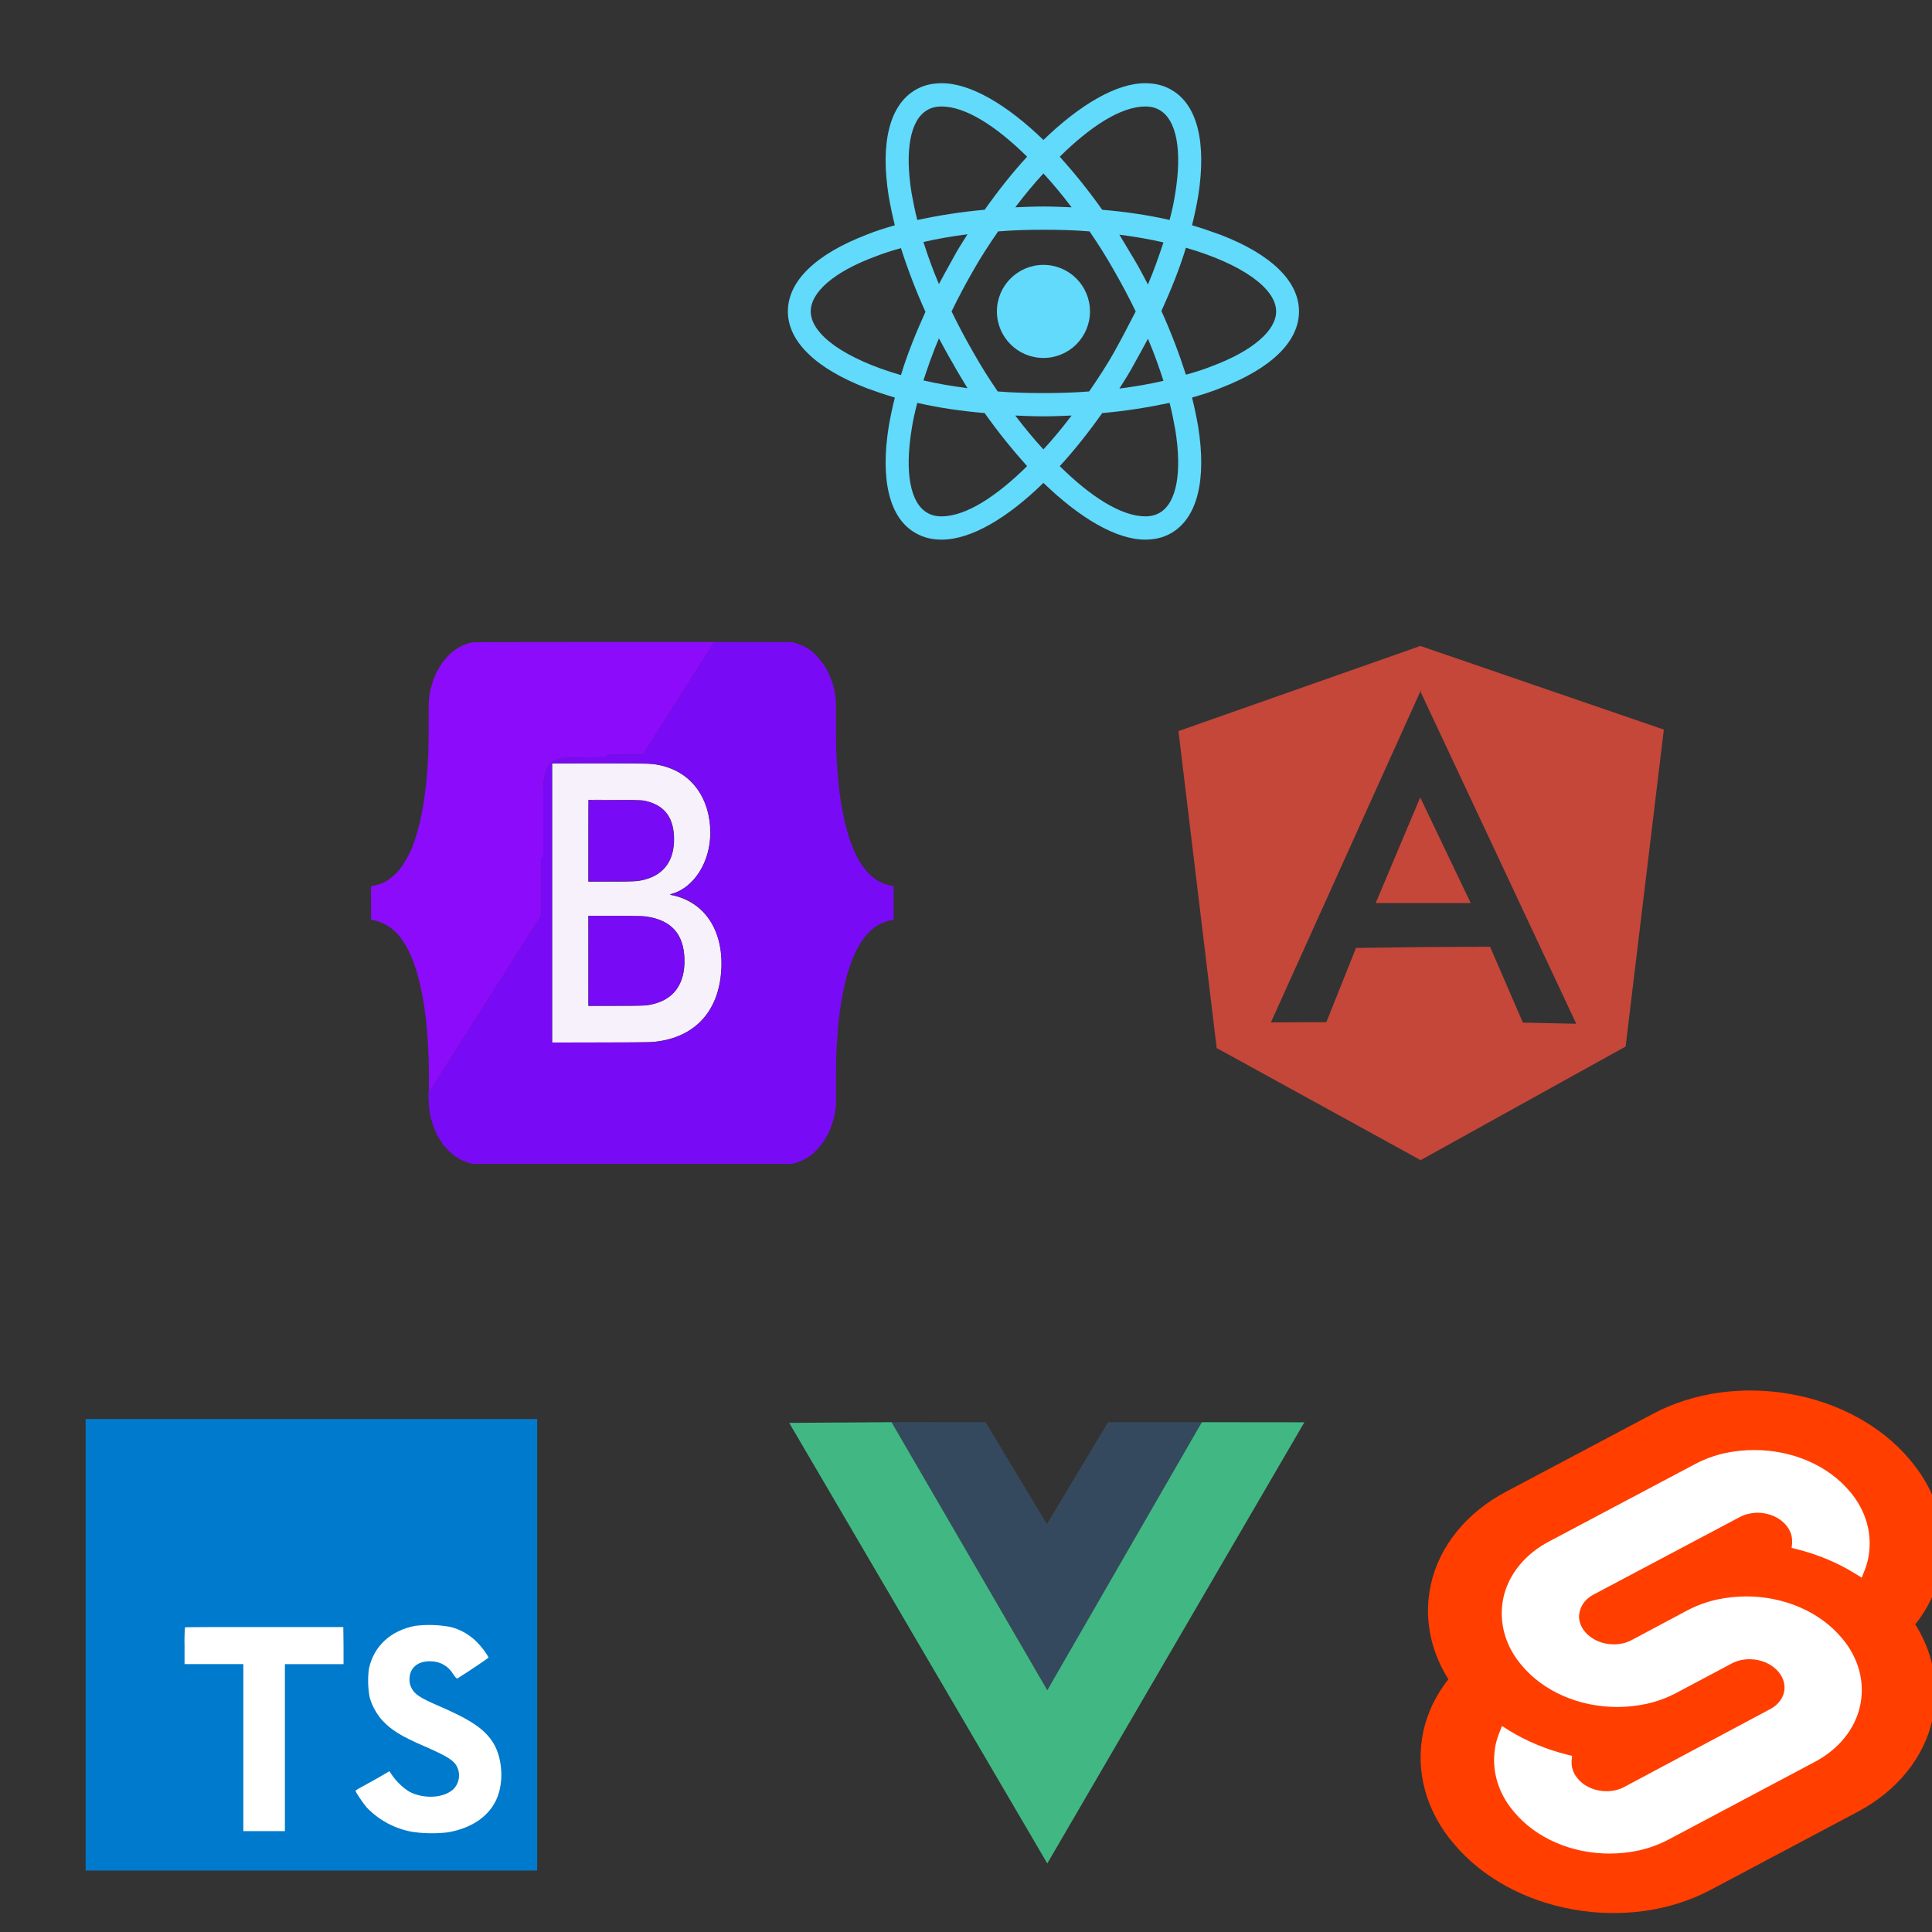 <svg width="578" height="578" viewBox="0 0 578 578" fill="none" xmlns="http://www.w3.org/2000/svg">
<rect x="0" y="0" width="578" height="578" fill="#333333" stroke="none"/>
<g clip-path="url(#clip0_2430:14087)">
<path d="M312.168 107.091C319.857 107.091 326.091 100.857 326.091 93.168C326.091 85.478 319.857 79.244 312.168 79.244C304.478 79.244 298.244 85.478 298.244 93.168C298.244 100.857 304.478 107.091 312.168 107.091Z" fill="#61DAFB"/>
<path d="M365.051 70.206C362.364 69.229 359.555 68.252 356.624 67.397C357.357 64.466 357.968 61.535 358.456 58.725C361.021 42.603 358.212 31.245 350.395 26.848C348.074 25.504 345.51 24.894 342.578 24.894C334.029 24.894 323.159 31.245 312.166 41.87C301.174 31.245 290.304 24.894 281.754 24.894C278.823 24.894 276.258 25.504 273.938 26.848C266.121 31.367 263.312 42.725 265.877 58.725C266.365 61.535 266.976 64.466 267.709 67.397C264.777 68.252 261.968 69.107 259.281 70.206C244.014 76.069 235.709 84.13 235.709 93.168C235.709 102.206 244.136 110.267 259.281 116.129C261.968 117.107 264.777 118.084 267.709 118.939C266.976 121.87 266.365 124.801 265.877 127.61C263.312 143.732 266.121 155.091 273.938 159.488C276.258 160.831 278.823 161.442 281.754 161.442C290.426 161.442 301.296 155.091 312.166 144.465C323.159 155.091 334.029 161.442 342.578 161.442C345.51 161.442 348.074 160.831 350.395 159.488C358.212 154.969 361.021 143.61 358.456 127.61C357.968 124.801 357.357 121.87 356.624 118.939C359.555 118.084 362.364 117.229 365.051 116.129C380.319 110.267 388.624 102.206 388.624 93.168C388.624 84.13 380.319 76.069 365.051 70.206V70.206ZM346.975 32.955C351.983 35.886 353.693 44.924 351.616 57.748C351.25 60.313 350.639 63 349.907 65.809C343.555 64.344 336.838 63.367 329.754 62.756C325.601 56.893 321.327 51.641 317.052 46.878C326.09 37.962 335.25 31.855 342.7 31.855C344.288 31.855 345.754 32.222 346.975 32.955V32.955ZM333.296 105.381C331.098 109.29 328.533 113.198 325.846 117.107C321.327 117.473 316.808 117.595 312.166 117.595C307.403 117.595 302.884 117.473 298.487 117.107C295.8 113.198 293.357 109.29 291.159 105.381C288.838 101.351 286.64 97.198 284.686 93.168C286.64 89.137 288.838 84.985 291.159 80.954C293.357 77.046 295.922 73.137 298.609 69.229C303.128 68.863 307.647 68.74 312.289 68.74C317.052 68.74 321.571 68.863 325.968 69.229C328.655 73.137 331.098 77.046 333.296 80.954C335.617 84.985 337.815 89.137 339.769 93.168C337.693 97.198 335.617 101.229 333.296 105.381ZM343.433 101.351C345.265 105.626 346.731 109.778 348.074 113.931C343.922 114.908 339.525 115.641 334.884 116.252C336.349 113.931 337.937 111.488 339.281 108.923C340.746 106.359 342.09 103.794 343.433 101.351ZM312.166 134.45C309.235 131.274 306.426 127.855 303.739 124.313C306.548 124.435 309.357 124.557 312.166 124.557C314.976 124.557 317.785 124.435 320.594 124.313C317.907 127.855 315.098 131.274 312.166 134.45ZM289.449 116.129C284.808 115.519 280.411 114.786 276.258 113.809C277.602 109.778 279.067 105.504 280.899 101.229C282.243 103.672 283.586 106.236 285.052 108.679C286.518 111.366 287.983 113.687 289.449 116.129V116.129ZM280.899 84.985C279.067 80.71 277.602 76.557 276.258 72.405C280.411 71.427 284.808 70.695 289.449 70.084C287.983 72.405 286.396 74.847 285.052 77.412C283.586 79.977 282.243 82.542 280.899 84.985V84.985ZM312.166 51.886C315.098 55.061 317.907 58.481 320.594 62.023C317.785 61.901 314.976 61.779 312.166 61.779C309.357 61.779 306.548 61.901 303.739 62.023C306.426 58.481 309.235 55.061 312.166 51.886ZM339.281 77.534L334.884 70.206C339.525 70.817 343.922 71.55 348.074 72.527C346.731 76.557 345.265 80.832 343.433 85.107C342.09 82.542 340.746 79.977 339.281 77.534ZM272.716 57.748C270.64 44.924 272.35 35.886 277.358 32.955C278.579 32.222 280.045 31.855 281.632 31.855C288.96 31.855 298.121 37.84 307.281 46.878C303.006 51.519 298.731 56.893 294.579 62.756C287.495 63.367 280.777 64.466 274.426 65.809C273.693 63 273.205 60.313 272.716 57.748V57.748ZM242.549 93.168C242.549 87.427 249.51 81.321 261.724 76.802C264.167 75.824 266.854 74.969 269.541 74.237C271.495 80.344 273.938 86.817 276.869 93.29C273.938 99.763 271.373 106.114 269.541 112.221C252.686 107.336 242.549 100.007 242.549 93.168ZM277.358 153.381C272.35 150.45 270.64 141.412 272.716 128.587C273.083 126.022 273.693 123.335 274.426 120.526C280.777 121.992 287.495 122.969 294.579 123.58C298.731 129.442 303.006 134.694 307.281 139.458C298.243 148.373 289.083 154.48 281.632 154.48C280.045 154.48 278.579 154.114 277.358 153.381ZM351.616 128.587C353.693 141.412 351.983 150.45 346.975 153.381C345.754 154.114 344.288 154.48 342.7 154.48C335.372 154.48 326.212 148.496 317.052 139.458C321.327 134.816 325.601 129.442 329.754 123.58C336.838 122.969 343.555 121.87 349.907 120.526C350.639 123.335 351.128 126.022 351.616 128.587V128.587ZM362.609 109.534C360.166 110.511 357.479 111.366 354.792 112.099C352.838 105.992 350.395 99.519 347.464 93.046C350.395 86.572 352.96 80.221 354.792 74.115C371.647 79 381.784 86.328 381.784 93.168C381.784 98.908 374.7 105.015 362.609 109.534Z" fill="#61DAFB"/>
<g clip-path="url(#clip1_2430:14087)">
<path d="M266.752 425.473L294.846 425.484L313.21 455.966L331.51 425.486L359.579 425.479L313.351 505.667L266.752 425.473Z" fill="#35495E"/>
<path d="M236.111 425.687L266.727 425.477L313.322 505.67L359.555 425.481L390.223 425.513L313.319 557.494L236.111 425.687Z" fill="#41B883"/>
</g>
<path d="M411.566 270.167H439.999L424.885 238.562L411.566 270.167ZM424.935 193.253L352.561 218.723L363.996 313.546L425.012 347.081L486.341 313.093L497.773 218.273L424.935 193.253ZM405.679 283.602L396.806 305.802L380.218 305.87L424.93 206.843L424.845 206.656H424.766L424.768 206.494L424.845 206.656H425.017L425.167 206.322V206.656H425.016L424.931 206.843L471.574 306.283L455.606 305.932L445.784 283.239L424.809 283.34" fill="#C4473A"/>
<path d="M48.5 473.795H156.217V553.413H48.5V473.795Z" fill="white"/>
<path d="M25.621 492.07V559.616H160.714V424.523H25.621V492.07ZM134.484 486.666C137.72 487.417 140.66 489.109 142.935 491.529C144.188 492.833 145.277 494.285 146.178 495.852C146.178 496.025 140.342 499.97 136.786 502.175C136.656 502.261 136.137 501.699 135.565 500.845C134.916 499.725 133.993 498.788 132.884 498.121C131.775 497.454 130.514 497.078 129.221 497.03C125.125 496.749 122.488 498.9 122.509 502.434C122.476 503.314 122.677 504.187 123.093 504.963C123.99 506.833 125.665 507.946 130.918 510.215C140.59 514.376 144.729 517.121 147.302 521.023C150.176 525.346 150.814 532.327 148.869 537.493C146.707 543.113 141.411 546.928 133.922 548.192C130.501 548.584 127.045 548.548 123.633 548.084C118.404 547.222 113.588 544.712 109.886 540.919C108.643 539.547 106.223 535.969 106.374 535.71C106.768 535.417 107.184 535.153 107.617 534.921L112.621 532.154L116.5 529.906L117.311 531.106C118.679 533.063 120.42 534.73 122.434 536.012C126.757 538.282 132.658 537.969 135.576 535.342C136.555 534.38 137.166 533.105 137.303 531.738C137.439 530.372 137.092 529.001 136.321 527.864C135.24 526.361 133.079 525.097 127.038 522.46C120.067 519.456 117.062 517.597 114.317 514.635C112.604 512.681 111.338 510.376 110.61 507.881C110.067 505.03 109.987 502.111 110.373 499.235C111.81 492.502 116.857 487.801 124.228 486.407C127.641 485.984 131.099 486.079 134.484 486.688V486.666ZM102.775 492.329V497.862H85.235V547.825H72.795V497.852H55.212V492.448C55.157 490.584 55.2 488.719 55.341 486.86C55.428 486.763 66.149 486.763 79.118 486.763H102.71L102.775 492.329Z" fill="#007ACC"/>
<g clip-path="url(#clip2_2430:14087)">
<path fill-rule="evenodd" clip-rule="evenodd" d="M165.197 270.148V311.895L179.934 311.862C195.187 311.822 195.077 311.827 197.311 311.474C208.623 309.7 215.226 301.909 215.808 289.657C216.361 278.03 210.569 269.652 200.651 267.73C200.293 267.659 200.407 267.559 201.071 267.367C207.698 265.464 212.487 257.811 212.487 249.137C212.487 238.971 207.073 231.375 198.241 229.147C195.265 228.398 195.555 228.408 179.282 228.408H165.2V270.15L165.197 270.148ZM192.101 239.425C198.39 240.489 201.463 244.048 201.659 250.503C201.859 257.258 198.776 261.648 192.746 263.199C190.771 263.704 189.506 263.776 182.217 263.776H176.01V251.577C176.01 244.869 176.034 239.354 176.058 239.321C176.138 239.221 191.471 239.321 192.103 239.425H192.101ZM193.337 274.176C200.785 275.279 204.454 279.277 204.774 286.648C205.113 294.483 201.363 299.444 194.188 300.646C192.584 300.918 191.806 300.938 183.944 300.938L176.01 300.943V273.977L184.202 274.005C191.425 274.035 192.507 274.054 193.337 274.176" fill="#F6F1FB"/>
<path fill-rule="evenodd" clip-rule="evenodd" d="M213.237 192.768C212.984 193.154 212.721 193.589 212.646 193.727C212.57 193.865 212.326 194.233 212.106 194.543C211.886 194.853 211.705 195.149 211.705 195.203C211.705 195.254 211.595 195.44 211.461 195.617C211.094 196.103 210.732 196.68 210.732 196.781C210.732 196.833 210.674 196.919 210.613 196.976C210.546 197.038 210.159 197.616 209.75 198.269C209.343 198.923 208.957 199.501 208.895 199.562C208.829 199.619 208.776 199.706 208.776 199.757C208.776 199.858 208.337 200.563 208.213 200.66C208.17 200.693 208.003 200.975 207.836 201.289C207.669 201.604 207.511 201.866 207.488 201.866C207.465 201.866 207.307 202.091 207.149 202.357C206.987 202.626 206.649 203.17 206.4 203.56C205.823 204.462 205.889 204.357 205.551 204.916C205.398 205.165 205.235 205.408 205.065 205.645C204.955 205.783 204.869 205.936 204.869 205.984C204.864 206.032 204.644 206.379 204.377 206.762C204.109 207.144 203.891 207.497 203.891 207.543C203.891 207.597 203.796 207.758 203.676 207.916C203.333 208.36 202.913 209.024 202.913 209.124C202.913 209.176 202.893 209.214 202.864 209.214C202.836 209.214 202.597 209.572 202.326 210.001C202.058 210.435 201.691 211.008 201.514 211.275C201.333 211.543 201.056 211.985 200.895 212.268C200.747 212.525 200.586 212.775 200.412 213.016C200.275 213.203 200.152 213.401 200.046 213.607C199.945 213.802 199.83 213.989 199.702 214.167C199.611 214.277 199.411 214.582 199.253 214.834C198.738 215.697 198.194 216.523 198.113 216.59C198.065 216.628 198.027 216.695 198.027 216.738C198.027 216.838 197.64 217.458 197.297 217.907C197.162 218.087 197.049 218.269 197.049 218.317C197.049 218.365 196.844 218.698 196.591 219.056C196.399 219.322 196.221 219.597 196.057 219.882C195.961 220.092 194.458 222.454 194.348 222.569C194.255 222.697 194.174 222.834 194.105 222.978C193.96 223.248 193.796 223.508 193.614 223.756C193.437 224 193.217 224.347 193.127 224.529C192.989 224.784 192.832 225.03 192.659 225.263C192.498 225.488 192.359 225.693 192.359 225.721C192.359 225.745 189.988 225.75 187.087 225.731L181.811 225.693L181.652 225.926C181.562 226.056 181.438 226.241 181.371 226.341L181.253 226.518L174.969 226.599C171.2 226.652 168.529 226.719 168.289 226.77L167.316 226.986C166.672 227.129 165.618 227.601 165.303 227.892C165.188 227.993 164.998 228.145 164.873 228.236C164.497 228.492 163.438 230.058 163.438 230.353C163.438 230.411 163.371 230.631 163.285 230.841C163.2 231.056 163.056 231.557 162.965 231.962C162.526 233.932 162.531 233.87 162.526 245.65V256.146L161.878 257.062V273.893L161.496 274.49C161.286 274.82 161.066 275.138 161.009 275.201C160.948 275.262 160.899 275.349 160.899 275.391C160.899 275.477 160.575 275.978 160.155 276.555C160.027 276.732 159.922 276.918 159.922 276.966C159.922 277.018 159.817 277.205 159.687 277.381C159.259 277.967 158.942 278.459 158.942 278.545C158.942 278.594 158.91 278.665 158.862 278.698C158.776 278.765 158.208 279.643 157.726 280.444C157.594 280.67 157.449 280.888 157.292 281.098C157.143 281.305 157.009 281.524 156.892 281.751C156.757 281.995 156.562 282.304 156.452 282.439C156.298 282.647 156.162 282.867 156.043 283.097C155.952 283.284 155.844 283.461 155.718 283.626C155.555 283.793 155.036 284.661 155.036 284.762C155.036 284.81 155.012 284.847 154.979 284.847C154.95 284.847 154.749 285.124 154.539 285.463C154.33 285.797 154.134 286.073 154.11 286.073C154.081 286.073 154.058 286.116 154.058 286.164C154.058 286.269 153.495 287.165 153.252 287.458C153.157 287.567 153.081 287.695 153.081 287.743C153.081 287.791 152.865 288.145 152.592 288.526C152.326 288.908 152.106 289.261 152.106 289.308C152.106 289.361 152.026 289.503 151.925 289.637C151.778 289.833 151.582 290.13 151.077 290.936C151.047 290.978 150.852 291.289 150.637 291.617C150.422 291.946 150.203 292.3 150.151 292.395C149.988 292.696 149.535 293.383 149.478 293.411C149.449 293.431 149.296 293.697 149.135 294.007C148.967 294.313 148.8 294.594 148.757 294.633C148.657 294.71 148.195 295.425 148.195 295.501C148.195 295.534 148.027 295.806 147.817 296.107C147.613 296.407 147.226 296.998 146.958 297.428C146.697 297.853 146.444 298.234 146.396 298.269C146.347 298.302 146.267 298.449 146.209 298.592C146.157 298.74 145.962 299.06 145.781 299.308C145.599 299.552 145.375 299.904 145.284 300.081C145.153 300.325 145.005 300.559 144.84 300.782C144.672 301.016 144.517 301.26 144.377 301.513C144.277 301.708 144.129 301.946 144.057 302.038C143.785 302.442 143.521 302.852 143.266 303.268C142.903 303.85 142.545 304.399 142.47 304.484C142.398 304.57 142.33 304.68 142.33 304.733C142.33 304.781 142.111 305.134 141.844 305.51C141.577 305.892 141.357 306.245 141.357 306.298C141.357 306.346 141.262 306.513 141.143 306.664C140.789 307.128 140.38 307.776 140.38 307.872C140.376 307.901 140.367 307.929 140.352 307.955C140.337 307.98 140.318 308.002 140.294 308.02C140.213 308.087 139.707 308.864 139.154 309.775C139.021 310.003 138.876 310.223 138.719 310.435C138.633 310.539 138.456 310.826 138.328 311.07C138.2 311.314 137.99 311.641 137.865 311.799C137.71 312.016 137.565 312.24 137.432 312.471C137.317 312.681 137.049 313.101 136.845 313.406C136.641 313.712 136.472 314.007 136.472 314.066C136.472 314.124 136.443 314.175 136.415 314.175C136.386 314.175 136.186 314.447 135.976 314.785C135.766 315.119 135.57 315.396 135.542 315.396C135.518 315.396 135.493 315.434 135.493 315.481C135.493 315.582 134.864 316.584 134.654 316.818C134.578 316.903 134.516 317.013 134.516 317.065C134.516 317.114 134.296 317.466 134.029 317.847C133.761 318.228 133.543 318.582 133.543 318.635C133.538 318.684 133.457 318.83 133.352 318.96C133.147 319.222 131.678 321.527 131.515 321.851C131.454 321.961 131.228 322.309 131.01 322.62C130.79 322.929 130.609 323.22 130.609 323.272C130.609 323.321 130.499 323.512 130.361 323.688C129.998 324.17 129.631 324.752 129.631 324.857C129.631 324.905 129.578 324.995 129.511 325.052C129.45 325.109 129.168 325.525 128.887 325.973C128.294 326.928 128.285 326.938 128.294 326.513C128.299 326.336 128.28 326.207 128.252 326.226C128.142 326.311 128.214 330.005 128.324 329.962C128.404 329.929 128.409 329.937 128.337 330C128.247 330.082 128.252 330.267 128.362 331.326C128.395 331.656 128.508 332.395 128.572 332.715C128.585 332.781 128.596 332.938 128.596 333.068C128.596 333.191 128.643 333.316 128.695 333.344C128.753 333.368 128.767 333.411 128.729 333.439C128.695 333.468 128.68 333.592 128.7 333.711C128.72 333.836 128.762 333.917 128.79 333.893C128.825 333.869 128.834 333.902 128.81 333.964C128.772 334.099 129.077 335.267 129.225 335.553C129.278 335.653 129.301 335.734 129.278 335.734C129.258 335.734 129.306 335.911 129.393 336.125C129.473 336.336 129.583 336.67 129.631 336.86C129.678 337.052 129.745 337.205 129.778 337.205C129.807 337.205 129.821 337.233 129.803 337.266C129.788 337.305 129.903 337.605 130.059 337.943C130.218 338.277 130.409 338.721 130.484 338.921C130.56 339.12 130.737 339.48 130.875 339.718C131.525 340.816 131.673 341.045 131.73 341.045C131.763 341.045 131.773 341.077 131.755 341.117C131.735 341.159 131.863 341.388 132.044 341.627C132.226 341.87 132.446 342.185 132.536 342.333C133.032 343.139 135.097 345.191 136.115 345.877C136.897 346.408 137.78 346.941 137.995 347.018C138.104 347.055 138.543 347.238 138.967 347.419C139.387 347.6 140.093 347.852 140.528 347.972L141.324 348.192H237.015L237.831 347.967C238.469 347.779 239.095 347.555 239.706 347.295C240.661 346.889 241.028 346.679 242.32 345.825C243.552 345.004 245.432 342.986 246.576 341.25C246.844 340.839 247.798 339.145 247.798 339.079C247.798 339.04 247.937 338.725 248.108 338.373C248.528 337.494 248.996 336.169 249.411 334.675C249.616 333.936 249.659 333.726 249.925 331.937L250.102 330.792L250.107 323.893C250.117 316.226 250.155 315.053 250.565 309.395C250.828 305.763 250.938 304.809 251.542 300.616C251.844 298.507 252.722 294.222 253.175 292.638C253.341 292.062 253.556 291.274 253.661 290.888C253.762 290.506 253.939 289.934 254.047 289.624C254.162 289.314 254.344 288.798 254.453 288.483C255.137 286.498 256.057 284.453 256.948 282.944C257.808 281.498 257.966 281.26 258.719 280.311C260.341 278.269 262.201 276.818 264.181 276.045C265.164 275.659 266.047 275.397 266.724 275.281L267.339 275.181V265.111L266.724 265.011C265.718 264.845 263.948 264.234 263.117 263.765C262.975 263.68 262.828 263.603 262.678 263.533C262.659 263.533 262.441 263.384 262.188 263.208C261.935 263.026 261.7 262.878 261.667 262.878C261.605 262.878 260.709 262.105 259.982 261.419C259.42 260.889 258.061 259.201 257.674 258.551C257.576 258.385 257.474 258.221 257.368 258.06C257.283 257.975 256.538 256.653 256.181 255.947C255.651 254.921 254.911 253.145 254.454 251.81C254.321 251.429 254.185 251.049 254.047 250.67C253.937 250.359 253.762 249.792 253.661 249.406C253.556 249.023 253.341 248.232 253.175 247.654C252.722 246.075 251.844 241.792 251.544 239.682C250.938 235.503 250.838 234.587 250.565 230.899C250.155 225.308 250.117 224.067 250.107 216.443C250.102 209.701 250.097 209.567 249.955 208.605C249.88 208.116 249.81 207.626 249.745 207.135C249.587 205.947 248.733 203.218 248.108 201.925C247.937 201.571 247.798 201.253 247.798 201.219C247.798 201.147 246.845 199.453 246.576 199.047C245.45 197.335 243.48 195.208 242.354 194.492C242.178 194.382 241.738 194.096 241.385 193.857C241.028 193.619 240.647 193.399 240.537 193.361C240.427 193.328 239.969 193.132 239.516 192.932C238.984 192.7 238.439 192.498 237.884 192.33L237.083 192.102L225.389 192.082L213.691 192.058L213.238 192.77L213.237 192.768ZM193.829 228.409C195.937 228.547 198.342 228.987 199.692 229.483C202.65 230.57 204.534 231.691 206.481 233.533C213.051 239.745 214.525 251.682 209.764 260.055C207.645 263.781 204.249 266.667 201.1 267.426C200.318 267.612 200.327 267.621 201.596 267.879C211.882 269.983 217.588 280.666 215.422 293.752C213.785 303.615 207.063 310.16 197.139 311.552C194.859 311.877 194.257 311.887 179.515 311.887H165.136V228.327H178.861C186.971 228.327 193.098 228.36 193.828 228.408L193.829 228.409ZM176.075 251.53V263.707L183.031 263.672C190.56 263.638 190.346 263.648 192.539 263.162C198.546 261.83 201.749 257.418 201.596 250.671C201.462 244.965 199.096 241.473 194.348 239.974C192.577 239.416 191.495 239.359 182.998 239.359L176.075 239.354V251.53V251.53ZM176.075 287.427V300.867L184.625 300.838C193.933 300.809 193.537 300.824 195.502 300.328C201.49 298.82 204.548 294.702 204.72 287.909C204.906 280.585 201.695 276.091 195.23 274.612C192.797 274.054 191.566 273.992 183.031 273.992L176.075 273.987V287.425V287.427ZM126.706 300.012C126.706 300.097 126.734 300.222 126.773 300.288C126.82 300.379 126.825 300.345 126.791 300.164C126.738 299.864 126.701 299.801 126.706 300.012ZM127.694 308.213C127.694 308.371 127.707 308.433 127.727 308.356C127.741 308.261 127.741 308.164 127.727 308.069C127.707 307.988 127.694 308.055 127.694 308.213ZM127.769 309.182C127.794 309.334 127.807 309.6 127.807 309.773C127.807 309.95 127.836 310.088 127.865 310.088C127.922 310.088 127.836 309.034 127.769 308.957C127.745 308.929 127.745 309.029 127.769 309.182V309.182ZM128.113 313.985C128.088 314.015 128.07 314.128 128.07 314.243C128.07 314.501 128.142 314.425 128.165 314.138C128.185 313.914 128.18 313.9 128.113 313.985ZM128.137 315.671C128.137 315.837 128.161 315.97 128.194 315.97C128.222 315.97 128.237 315.855 128.222 315.713C128.189 315.345 128.137 315.316 128.137 315.669V315.671ZM128.308 318.637C128.247 318.718 128.255 319.089 128.323 319.038C128.357 319.014 128.38 318.904 128.38 318.79C128.38 318.565 128.375 318.556 128.308 318.637V318.637ZM128.308 319.219C128.265 319.319 128.275 320.149 128.323 320.092C128.357 320.049 128.384 319.158 128.352 319.158C128.342 319.158 128.327 319.186 128.308 319.219ZM128.308 320.274C128.284 320.302 128.265 320.417 128.265 320.53C128.265 320.785 128.342 320.703 128.365 320.427C128.385 320.207 128.38 320.187 128.308 320.274ZM128.265 321.133C128.265 321.318 128.29 321.443 128.314 321.409C128.38 321.323 128.385 320.789 128.318 320.789C128.29 320.789 128.265 320.942 128.265 321.131V321.133ZM128.265 321.781C128.265 321.924 128.285 322.014 128.308 321.986C128.385 321.891 128.4 321.62 128.327 321.566C128.294 321.538 128.266 321.628 128.266 321.781H128.265ZM128.266 323.232C128.266 323.656 128.285 323.976 128.308 323.947C128.375 323.861 128.39 322.725 128.327 322.587C128.29 322.512 128.27 322.755 128.266 323.231V323.232ZM128.266 324.467C128.266 324.787 128.36 324.787 128.37 324.467C128.375 324.329 128.352 324.219 128.323 324.219C128.29 324.219 128.265 324.329 128.265 324.467H128.266ZM128.265 325.05C128.265 325.35 128.308 325.335 128.357 325.015C128.375 324.892 128.36 324.792 128.327 324.792C128.294 324.792 128.266 324.91 128.266 325.048L128.265 325.05ZM128.299 325.617C128.332 325.959 128.395 326.023 128.395 325.708C128.395 325.57 128.365 325.435 128.332 325.407C128.299 325.378 128.284 325.465 128.299 325.617Z" fill="#790AF6"/>
<path fill-rule="evenodd" clip-rule="evenodd" d="M141.096 192.225C139.364 192.596 137.617 193.361 136.296 194.333C136.039 194.52 135.81 194.676 135.785 194.676C135.738 194.676 134.326 195.902 134.149 196.103C132.947 197.449 132.707 197.735 132.165 198.513C131.793 199.056 130.776 200.76 130.662 201.046C130.548 201.307 130.43 201.566 130.309 201.824C129.54 203.436 128.849 205.717 128.557 207.568C128.238 209.595 128.243 209.482 128.233 216.933C128.224 223.841 128.185 225.402 127.971 228.451C127.951 228.718 127.876 229.767 127.8 230.779C127.727 231.79 127.656 232.835 127.636 233.106C127.593 233.894 127.245 236.8 126.989 238.498C126.881 239.185 126.783 239.874 126.696 240.564C126.61 241.27 125.714 245.697 125.451 246.704C125.07 248.183 124.382 250.516 124.097 251.322C124.007 251.565 123.922 251.811 123.84 252.057C122.924 255.096 120.38 259.466 118.395 261.418C117.351 262.439 115.027 264.105 114.636 264.105C114.583 264.105 114.364 264.18 114.154 264.271C113.487 264.561 112.298 264.914 111.635 265.016L111 265.115L111.015 270.139L111.034 275.163L111.75 275.301C114.946 275.912 118.11 277.988 119.951 280.674C120.061 280.835 120.171 280.983 120.194 280.992C120.255 281.032 121.148 282.419 121.463 282.972C121.969 283.855 122.652 285.229 122.957 285.993C123.128 286.418 123.319 286.861 123.376 286.976C123.606 287.405 124.756 290.855 124.693 290.931C124.674 290.955 124.688 290.973 124.722 290.973C124.76 290.973 124.789 291.022 124.793 291.078C124.798 291.136 124.96 291.771 125.156 292.495C125.476 293.659 125.648 294.352 125.691 294.614L125.848 295.348C126.011 296.074 126.006 296.041 126.144 296.775C126.201 297.067 126.278 297.415 126.311 297.553C126.449 298.126 126.754 299.871 126.802 300.411C126.822 300.587 126.85 300.792 126.869 300.859C126.888 300.926 126.917 301.127 126.935 301.307C126.953 301.488 127.012 301.89 127.06 302.205C127.222 303.244 127.536 305.787 127.585 306.413C127.637 307.161 127.651 307.319 127.703 307.844C127.723 308.068 127.756 308.468 127.775 308.731C127.795 308.993 127.823 309.237 127.843 309.276C127.856 309.309 127.876 309.652 127.885 310.039C127.89 310.425 127.922 310.74 127.956 310.74C127.99 310.74 127.999 310.793 127.981 310.855C127.962 310.917 127.981 311.012 128.023 311.069C128.081 311.15 128.081 311.16 128.018 311.117C127.918 311.044 127.909 311.26 128.004 311.479C128.048 311.579 128.048 311.646 128.004 311.679C127.961 311.713 127.961 311.789 127.99 311.871C128.023 311.947 128.038 312.219 128.027 312.482C128.018 312.738 128.027 312.934 128.051 312.915C128.081 312.896 128.095 313.135 128.091 313.445C128.086 313.756 128.099 313.994 128.124 313.974C128.148 313.961 128.172 314.28 128.176 314.69C128.18 315.1 128.204 316.046 128.229 316.785C128.248 317.53 128.266 318.254 128.266 318.402C128.271 318.549 128.296 318.65 128.324 318.626C128.353 318.607 128.376 318.679 128.376 318.789C128.376 318.902 128.352 319.012 128.319 319.037C128.301 319.053 128.287 319.073 128.277 319.095C128.267 319.117 128.262 319.141 128.262 319.165C128.262 319.208 128.296 319.217 128.338 319.189C128.381 319.152 128.396 319.165 128.367 319.222C128.301 319.357 128.276 319.886 128.338 319.838C128.419 319.777 128.4 320.009 128.319 320.115C128.262 320.186 128.262 320.239 128.324 320.329C128.381 320.421 128.385 320.496 128.329 320.621C128.291 320.711 128.286 320.787 128.314 320.787C128.381 320.787 128.381 321.279 128.309 321.417C128.281 321.47 128.291 321.537 128.324 321.565C128.396 321.617 128.385 321.832 128.304 321.995C128.276 322.056 128.291 322.095 128.338 322.095C128.396 322.1 128.4 322.119 128.357 322.156C128.32 322.19 128.301 322.309 128.314 322.425C128.353 322.739 128.348 323.831 128.304 324.037C128.286 324.137 128.296 324.218 128.329 324.218C128.404 324.218 128.376 324.651 128.296 324.728C128.252 324.766 128.257 324.789 128.304 324.789C128.376 324.789 128.367 325.134 128.291 325.29C128.276 325.324 128.291 325.372 128.329 325.4C128.362 325.429 128.39 325.572 128.39 325.715C128.39 325.917 128.376 325.945 128.324 325.854C128.281 325.769 128.266 325.873 128.286 326.221C128.301 326.513 128.281 326.756 128.237 326.828C128.181 326.923 128.186 326.928 128.271 326.864C128.329 326.828 128.606 326.427 128.887 325.973C129.164 325.525 129.445 325.109 129.512 325.053C129.579 324.997 129.631 324.904 129.631 324.858C129.631 324.751 129.998 324.17 130.361 323.688C130.495 323.512 130.609 323.321 130.609 323.272C130.609 323.221 130.786 322.93 131.005 322.619C131.223 322.308 131.454 321.961 131.51 321.851C131.678 321.527 133.147 319.222 133.352 318.96C133.457 318.832 133.539 318.684 133.539 318.636C133.539 318.584 133.759 318.231 134.03 317.848C134.298 317.467 134.516 317.114 134.516 317.067C134.516 317.013 134.578 316.904 134.655 316.818C134.865 316.584 135.494 315.583 135.494 315.483C135.494 315.434 135.514 315.397 135.543 315.397C135.573 315.397 135.767 315.12 135.977 314.786C136.187 314.447 136.382 314.176 136.417 314.176C136.445 314.176 136.468 314.122 136.468 314.066C136.468 314.01 136.639 313.712 136.845 313.406C137.05 313.101 137.312 312.682 137.432 312.472C137.546 312.262 137.742 311.961 137.866 311.799C137.99 311.641 138.196 311.312 138.328 311.069C138.443 310.848 138.574 310.636 138.719 310.433C138.872 310.22 139.017 310.001 139.154 309.776C139.707 308.865 140.213 308.087 140.294 308.02C140.318 308.002 140.337 307.98 140.352 307.955C140.367 307.93 140.376 307.902 140.38 307.873C140.38 307.776 140.79 307.128 141.143 306.664C141.258 306.513 141.353 306.347 141.353 306.298C141.353 306.245 141.573 305.892 141.844 305.51C142.113 305.134 142.332 304.781 142.332 304.733C142.332 304.681 142.393 304.571 142.47 304.485C142.547 304.4 142.904 303.85 143.266 303.269C143.629 302.686 143.982 302.133 144.059 302.038C144.176 301.87 144.283 301.694 144.379 301.513C144.484 301.312 144.688 300.987 144.84 300.782C144.993 300.577 145.19 300.263 145.285 300.081C145.375 299.905 145.6 299.552 145.781 299.308C145.962 299.06 146.158 298.741 146.211 298.592C146.267 298.449 146.349 298.302 146.396 298.269C146.444 298.234 146.697 297.853 146.958 297.428C147.222 297 147.608 296.407 147.818 296.107C148.023 295.806 148.195 295.535 148.195 295.501C148.195 295.425 148.657 294.71 148.757 294.634C148.801 294.595 148.967 294.314 149.13 294.009C149.292 293.698 149.45 293.431 149.478 293.411C149.53 293.383 149.988 292.696 150.151 292.395C150.454 291.905 150.763 291.419 151.077 290.936C151.582 290.129 151.778 289.834 151.925 289.637C152.021 289.504 152.107 289.361 152.107 289.308C152.107 289.261 152.327 288.908 152.594 288.526C152.86 288.144 153.081 287.792 153.081 287.744C153.081 287.697 153.157 287.567 153.252 287.457C153.496 287.166 154.058 286.27 154.058 286.165C154.058 286.116 154.082 286.073 154.107 286.073C154.135 286.073 154.33 285.797 154.54 285.463C154.75 285.124 154.946 284.848 154.98 284.848C155.008 284.848 155.036 284.809 155.036 284.763C155.036 284.661 155.557 283.793 155.719 283.627C155.78 283.56 155.924 283.325 156.043 283.097C156.162 282.866 156.299 282.646 156.453 282.437C156.563 282.305 156.758 281.995 156.893 281.751C157.01 281.524 157.144 281.305 157.293 281.097C157.379 280.988 157.574 280.692 157.727 280.444C158.203 279.643 158.777 278.765 158.863 278.698C158.908 278.659 158.937 278.604 158.943 278.545C158.943 278.459 159.254 277.968 159.684 277.381C159.812 277.205 159.922 277.018 159.922 276.966C159.922 276.918 160.027 276.732 160.156 276.555C160.575 275.979 160.895 275.478 160.895 275.391C160.895 275.349 160.948 275.263 161.005 275.201C161.066 275.14 161.286 274.82 161.496 274.49L161.873 273.894V257.062L162.203 256.604L162.527 256.146V245.65C162.527 233.87 162.527 233.932 162.967 231.962C163.049 231.582 163.156 231.208 163.285 230.841C163.366 230.631 163.438 230.411 163.438 230.355C163.438 230.058 164.497 228.493 164.869 228.236C164.998 228.145 165.189 227.993 165.299 227.892C165.618 227.602 166.667 227.129 167.312 226.986L168.289 226.771C168.524 226.719 171.2 226.652 174.97 226.6L181.253 226.518L181.373 226.341C181.434 226.241 181.563 226.056 181.649 225.926L181.811 225.694L187.082 225.731C189.989 225.75 192.359 225.745 192.359 225.722C192.359 225.693 192.493 225.488 192.66 225.264C192.823 225.039 193.033 224.71 193.123 224.529C193.272 224.262 193.436 224.004 193.614 223.756C193.796 223.513 194.015 223.16 194.105 222.979C194.197 222.797 194.306 222.616 194.35 222.569C194.459 222.454 195.957 220.092 196.052 219.882C196.095 219.786 196.339 219.419 196.592 219.057C196.845 218.699 197.05 218.365 197.05 218.317C197.05 218.269 197.16 218.089 197.298 217.907C197.64 217.458 198.027 216.838 198.027 216.738C198.027 216.695 198.066 216.628 198.109 216.591C198.194 216.523 198.733 215.698 199.253 214.835C199.406 214.582 199.608 214.277 199.698 214.167C199.788 214.052 199.946 213.799 200.046 213.609C200.15 213.401 200.273 213.203 200.412 213.016C200.513 212.882 200.732 212.545 200.895 212.268C201.052 211.987 201.335 211.542 201.51 211.275C201.691 211.008 202.06 210.435 202.326 210.001C202.594 209.572 202.837 209.214 202.865 209.214C202.889 209.214 202.914 209.176 202.914 209.124C202.914 209.024 203.333 208.36 203.676 207.916C203.791 207.759 203.891 207.597 203.891 207.545C203.891 207.496 204.111 207.144 204.378 206.763C204.646 206.382 204.864 206.031 204.864 205.984C204.864 205.936 204.955 205.783 205.06 205.645C205.17 205.507 205.389 205.178 205.547 204.915C205.889 204.357 205.823 204.463 206.401 203.56C206.649 203.17 206.987 202.625 207.146 202.359C207.307 202.09 207.46 201.866 207.488 201.866C207.512 201.866 207.67 201.604 207.837 201.29C207.998 200.975 208.171 200.693 208.213 200.66C208.333 200.564 208.776 199.858 208.776 199.758C208.776 199.706 208.829 199.619 208.891 199.563C208.958 199.501 209.344 198.923 209.75 198.269C210.155 197.616 210.541 197.038 210.608 196.976C210.676 196.92 210.728 196.833 210.728 196.781C210.728 196.68 211.091 196.104 211.462 195.617C211.596 195.441 211.706 195.254 211.706 195.201C211.706 195.149 211.887 194.853 212.107 194.543C212.286 194.295 212.454 194.039 212.608 193.775C212.665 193.665 212.861 193.351 213.041 193.084C213.223 192.811 213.438 192.473 213.518 192.325L213.672 192.062L177.722 192.067C143.461 192.077 141.744 192.086 141.094 192.225" fill="#8C0BFB"/>
<path fill-rule="evenodd" clip-rule="evenodd" d="M165.16 270.105C165.16 293.063 165.17 302.443 165.18 290.949C165.189 279.455 165.188 260.672 165.18 249.208C165.17 237.747 165.16 247.151 165.16 270.104V270.105ZM193.838 228.463C193.918 228.482 194.053 228.482 194.133 228.463C194.214 228.443 194.148 228.43 193.987 228.43C193.823 228.43 193.757 228.443 193.838 228.463ZM208.514 235.948C208.514 235.963 208.609 236.083 208.724 236.211L208.939 236.454L208.743 236.187C208.566 235.939 208.514 235.881 208.514 235.948ZM176.052 239.332C176.024 239.388 181.095 239.388 187.865 239.332C189.277 239.317 187.206 239.302 183.261 239.288C179.311 239.278 176.067 239.297 176.052 239.33V239.332ZM191.395 239.407C191.462 239.432 191.562 239.432 191.625 239.407C191.686 239.388 191.638 239.369 191.51 239.369C191.385 239.369 191.333 239.388 191.395 239.406V239.407ZM199.263 243.152C199.458 243.396 199.629 243.6 199.649 243.6C199.669 243.6 199.52 243.396 199.329 243.152C199.211 242.993 199.082 242.842 198.943 242.7C198.924 242.7 199.066 242.904 199.263 243.152ZM212.508 249.193C212.508 249.464 212.516 249.564 212.536 249.416C212.55 249.27 212.55 249.05 212.531 248.925C212.516 248.806 212.506 248.925 212.506 249.193H212.508ZM201.624 250.214C201.624 250.419 201.639 250.5 201.653 250.4C201.668 250.278 201.668 250.155 201.653 250.033C201.639 249.932 201.624 250.012 201.624 250.214V250.214ZM212.435 250.867C212.435 251.025 212.45 251.091 212.464 251.01C212.483 250.916 212.483 250.819 212.464 250.724C212.45 250.648 212.435 250.71 212.435 250.867V250.867ZM201.624 251.93C201.624 252.131 201.639 252.217 201.653 252.113C201.668 251.991 201.668 251.867 201.653 251.744C201.639 251.644 201.624 251.731 201.624 251.931V251.93ZM207.368 263.305L207.178 263.572L207.388 263.328C207.588 263.104 207.632 263.038 207.578 263.038C207.568 263.038 207.473 263.157 207.368 263.305ZM190.484 263.585C190.559 263.605 190.638 263.605 190.714 263.585C190.775 263.562 190.723 263.549 190.599 263.549C190.474 263.549 190.423 263.562 190.484 263.585V263.585ZM189.673 263.667C189.769 263.686 189.868 263.686 189.965 263.667C190.045 263.649 189.978 263.634 189.817 263.634C189.656 263.634 189.592 263.649 189.673 263.667V263.667ZM179.22 263.753C181.004 263.767 183.911 263.767 185.671 263.753C187.431 263.744 185.971 263.728 182.427 263.728C178.877 263.728 177.436 263.744 179.22 263.753ZM211.281 273.902C211.529 274.216 211.749 274.474 211.767 274.474C211.782 274.474 211.596 274.216 211.347 273.901C211.099 273.586 210.881 273.328 210.861 273.328C210.842 273.328 211.032 273.586 211.281 273.902V273.902ZM191.104 274.044C191.223 274.064 191.4 274.064 191.495 274.044C191.595 274.026 191.5 274.011 191.285 274.011C191.065 274.011 190.99 274.026 191.104 274.044ZM192.311 274.121C192.372 274.145 192.474 274.145 192.536 274.121C192.597 274.101 192.549 274.083 192.421 274.083C192.296 274.083 192.244 274.101 192.311 274.12V274.121ZM202.131 278.601C202.359 278.892 202.564 279.13 202.583 279.13C202.597 279.13 202.425 278.892 202.192 278.601C202.054 278.414 201.904 278.235 201.744 278.066C201.724 278.066 201.896 278.305 202.13 278.601H202.131ZM204.758 287.379C204.758 287.894 204.768 288.109 204.782 287.847C204.797 287.535 204.797 287.223 204.782 286.911C204.768 286.655 204.758 286.863 204.758 287.379V287.379ZM215.827 287.174C215.827 287.446 215.842 287.546 215.855 287.398C215.87 287.251 215.87 287.032 215.855 286.907C215.842 286.788 215.827 286.907 215.827 287.174ZM215.827 289.298C215.827 289.569 215.842 289.669 215.855 289.521C215.87 289.375 215.87 289.155 215.855 289.03C215.842 288.91 215.827 289.03 215.827 289.298ZM202.092 296.386L201.772 296.811L202.111 296.411C202.302 296.186 202.453 295.991 202.453 295.981C202.453 295.92 202.392 295.986 202.092 296.386V296.386ZM213.9 298.939C213.839 299.097 213.805 299.225 213.819 299.225C213.867 299.225 214.062 298.724 214.033 298.687C214.02 298.667 213.957 298.781 213.899 298.939H213.9ZM191.658 300.914C191.758 300.934 191.914 300.934 192.016 300.914C192.117 300.894 192.034 300.881 191.838 300.881C191.638 300.881 191.557 300.896 191.658 300.914V300.914ZM211.019 303.982L210.761 304.325L211.038 304.006C211.295 303.705 211.344 303.634 211.295 303.634C211.286 303.634 211.157 303.792 211.019 303.982ZM194.979 311.778C195.053 311.797 195.132 311.797 195.207 311.778C195.269 311.754 195.217 311.74 195.093 311.74C194.969 311.74 194.916 311.754 194.979 311.777V311.778ZM193.027 311.864C193.237 311.878 193.557 311.878 193.743 311.864C193.933 311.844 193.762 311.831 193.366 311.831C192.976 311.831 192.822 311.844 193.027 311.864" fill="#A86BEE"/>
<path fill-rule="evenodd" clip-rule="evenodd" d="M172.084 228.388C175.891 228.397 182.122 228.397 185.929 228.388C189.731 228.378 186.62 228.368 179.006 228.368C171.392 228.368 168.277 228.378 172.084 228.388ZM208.157 235.435C208.334 235.658 208.49 235.84 208.511 235.84C208.529 235.84 208.395 235.658 208.218 235.435C208.041 235.211 207.884 235.025 207.866 235.025C207.851 235.025 207.979 235.21 208.157 235.435V235.435ZM190.619 239.413C190.753 239.433 190.973 239.433 191.105 239.413C191.239 239.395 191.13 239.38 190.862 239.38C190.595 239.38 190.481 239.395 190.619 239.413ZM176.043 251.566C176.043 258.259 176.048 260.982 176.058 257.623C176.067 253.567 176.067 249.51 176.058 245.454C176.048 242.12 176.043 244.871 176.043 251.566ZM212.503 249.929C212.503 250.11 212.518 250.172 212.532 250.072C212.551 249.964 212.551 249.854 212.532 249.747C212.518 249.666 212.503 249.752 212.503 249.929ZM201.631 251.073C201.631 251.388 201.644 251.508 201.659 251.336C201.671 251.147 201.671 250.957 201.659 250.768C201.641 250.621 201.631 250.758 201.631 251.073ZM199.068 259.322C198.911 259.528 198.796 259.689 198.816 259.689C198.83 259.689 198.978 259.528 199.136 259.322C199.293 259.122 199.407 258.956 199.388 258.956C199.272 259.069 199.165 259.191 199.068 259.322V259.322ZM176.043 287.463V300.898L183.777 300.901H191.511L183.792 300.877L176.076 300.859L176.058 287.443L176.043 274.028V287.463V287.463ZM190.585 274.047C190.672 274.065 190.761 274.063 190.847 274.042C190.908 274.023 190.843 274.009 190.7 274.009C190.557 274.009 190.504 274.023 190.585 274.046V274.047ZM210.527 304.597L210.303 304.903L210.55 304.622C210.775 304.359 210.823 304.292 210.775 304.292C210.684 304.386 210.601 304.488 210.527 304.597" fill="#9C3CF4"/>
</g>
<g clip-path="url(#clip3_2430:14087)">
<path d="M571.365 436.685C553.918 415.907 519.455 409.749 494.546 422.957L450.786 446.163C444.866 449.252 439.786 453.334 435.871 458.149C431.955 462.965 429.291 468.408 428.049 474.129C427.496 476.696 427.214 479.314 427.209 481.94C427.236 489.062 429.334 496.073 433.324 502.374C429.583 507.103 427.029 512.413 425.818 517.985C424.577 523.809 424.75 529.845 426.325 535.588C427.9 541.368 430.846 546.829 434.991 551.651C452.437 572.428 486.977 578.586 511.809 565.379L555.524 542.172C561.44 539.079 566.514 534.993 570.42 530.172C574.325 525.351 576.975 519.904 578.2 514.181C578.762 511.607 579.044 508.997 579.04 506.381C579.029 499.273 576.958 492.273 573.001 485.973C576.74 481.248 579.294 475.942 580.508 470.375C581.051 467.799 581.327 465.191 581.334 462.576C581.336 453.299 577.851 444.255 571.365 436.71V436.685V436.685Z" fill="#FF3E00"/>
<path d="M490.27 553.608C487.396 554.224 484.465 554.535 481.525 554.536C475.913 554.537 470.384 553.406 465.412 551.238C460.441 549.072 456.175 545.934 452.98 542.094C449.079 537.556 446.983 532.114 446.986 526.534C446.989 524.961 447.152 523.392 447.475 521.852C447.737 520.694 448.091 519.558 448.531 518.455L449.357 516.369L451.588 517.78C456.771 520.945 462.561 523.355 468.712 524.906L470.334 525.313L470.181 526.661V527.361C470.178 529.047 470.809 530.695 471.985 532.068C472.935 533.238 474.215 534.198 475.713 534.862C477.246 535.535 478.903 535.883 480.578 535.885C481.462 535.888 482.343 535.794 483.207 535.605C484.144 535.401 485.05 535.071 485.899 534.625L529.612 511.305C530.922 510.613 532.002 509.657 532.748 508.525C533.493 507.393 533.882 506.121 533.877 504.829C533.864 503.142 533.217 501.501 532.026 500.134C531.061 498.979 529.774 498.036 528.275 497.384C526.741 496.725 525.088 496.388 523.418 496.394C522.534 496.392 521.652 496.486 520.788 496.675C519.855 496.875 518.955 497.204 518.114 497.654L501.448 506.508C498.644 507.978 495.657 509.069 492.565 509.752C489.707 510.365 486.77 510.678 483.819 510.681C478.208 510.681 472.681 509.55 467.71 507.385C462.739 505.221 458.472 502.087 455.273 498.252C451.377 493.711 449.281 488.271 449.28 482.692C449.282 481.122 449.446 479.557 449.769 478.01C450.517 474.571 452.115 471.299 454.464 468.402C456.811 465.504 459.857 463.044 463.408 461.179L507.167 437.985C509.912 436.532 512.907 435.432 516.05 434.728C518.908 434.118 521.845 433.812 524.795 433.812C530.419 433.799 535.963 434.923 540.951 437.086C545.939 439.248 550.221 442.387 553.432 446.229C557.305 450.781 559.374 456.225 559.349 461.802C559.347 463.379 559.183 464.952 558.86 466.497C558.598 467.655 558.245 468.79 557.804 469.893L556.979 471.979L554.747 470.619C549.569 467.449 543.777 465.039 537.624 463.493L536.002 463.074L536.154 461.725V461.026C536.154 459.334 535.524 457.686 534.351 456.305C533.387 455.151 532.103 454.21 530.606 453.557C529.074 452.899 527.424 452.561 525.757 452.564C524.882 452.58 524.011 452.691 523.159 452.895C522.22 453.091 521.314 453.421 520.468 453.875L476.709 477.069C475.671 477.607 474.753 478.351 474.011 479.255C473.319 480.099 472.835 481.093 472.597 482.158C472.489 482.6 472.423 483.052 472.398 483.506C472.397 485.19 473.027 486.831 474.202 488.201C475.164 489.356 476.449 490.298 477.945 490.949C479.477 491.608 481.127 491.946 482.794 491.941C483.678 491.944 484.56 491.85 485.424 491.66C486.363 491.462 487.269 491.133 488.116 490.682L504.812 481.776C507.615 480.304 510.603 479.213 513.695 478.532C516.569 477.917 519.5 477.605 522.44 477.604C528.053 477.604 533.582 478.733 538.556 480.898C543.529 483.062 547.8 486.197 551.001 490.033C554.898 494.573 556.993 500.013 556.995 505.594C556.998 507.18 556.83 508.764 556.49 510.325C555.746 513.766 554.149 517.039 551.801 519.937C549.453 522.834 546.405 525.293 542.851 527.157L499.169 550.351C496.361 551.827 493.369 552.922 490.271 553.608H490.27Z" fill="white"/>
</g>
</g>
<defs>
<clipPath id="clip0_2430:14087">
<rect width="578" height="578" fill="white"/>
</clipPath>
<clipPath id="clip1_2430:14087">
<rect width="156.335" height="156.335" fill="white" transform="translate(235 414)"/>
</clipPath>
<clipPath id="clip2_2430:14087">
<rect width="156.335" height="156.335" fill="white" transform="translate(111 192)"/>
</clipPath>
<clipPath id="clip3_2430:14087">
<rect width="156.335" height="156.335" fill="white" transform="translate(425 416)"/>
</clipPath>
</defs>
</svg>
